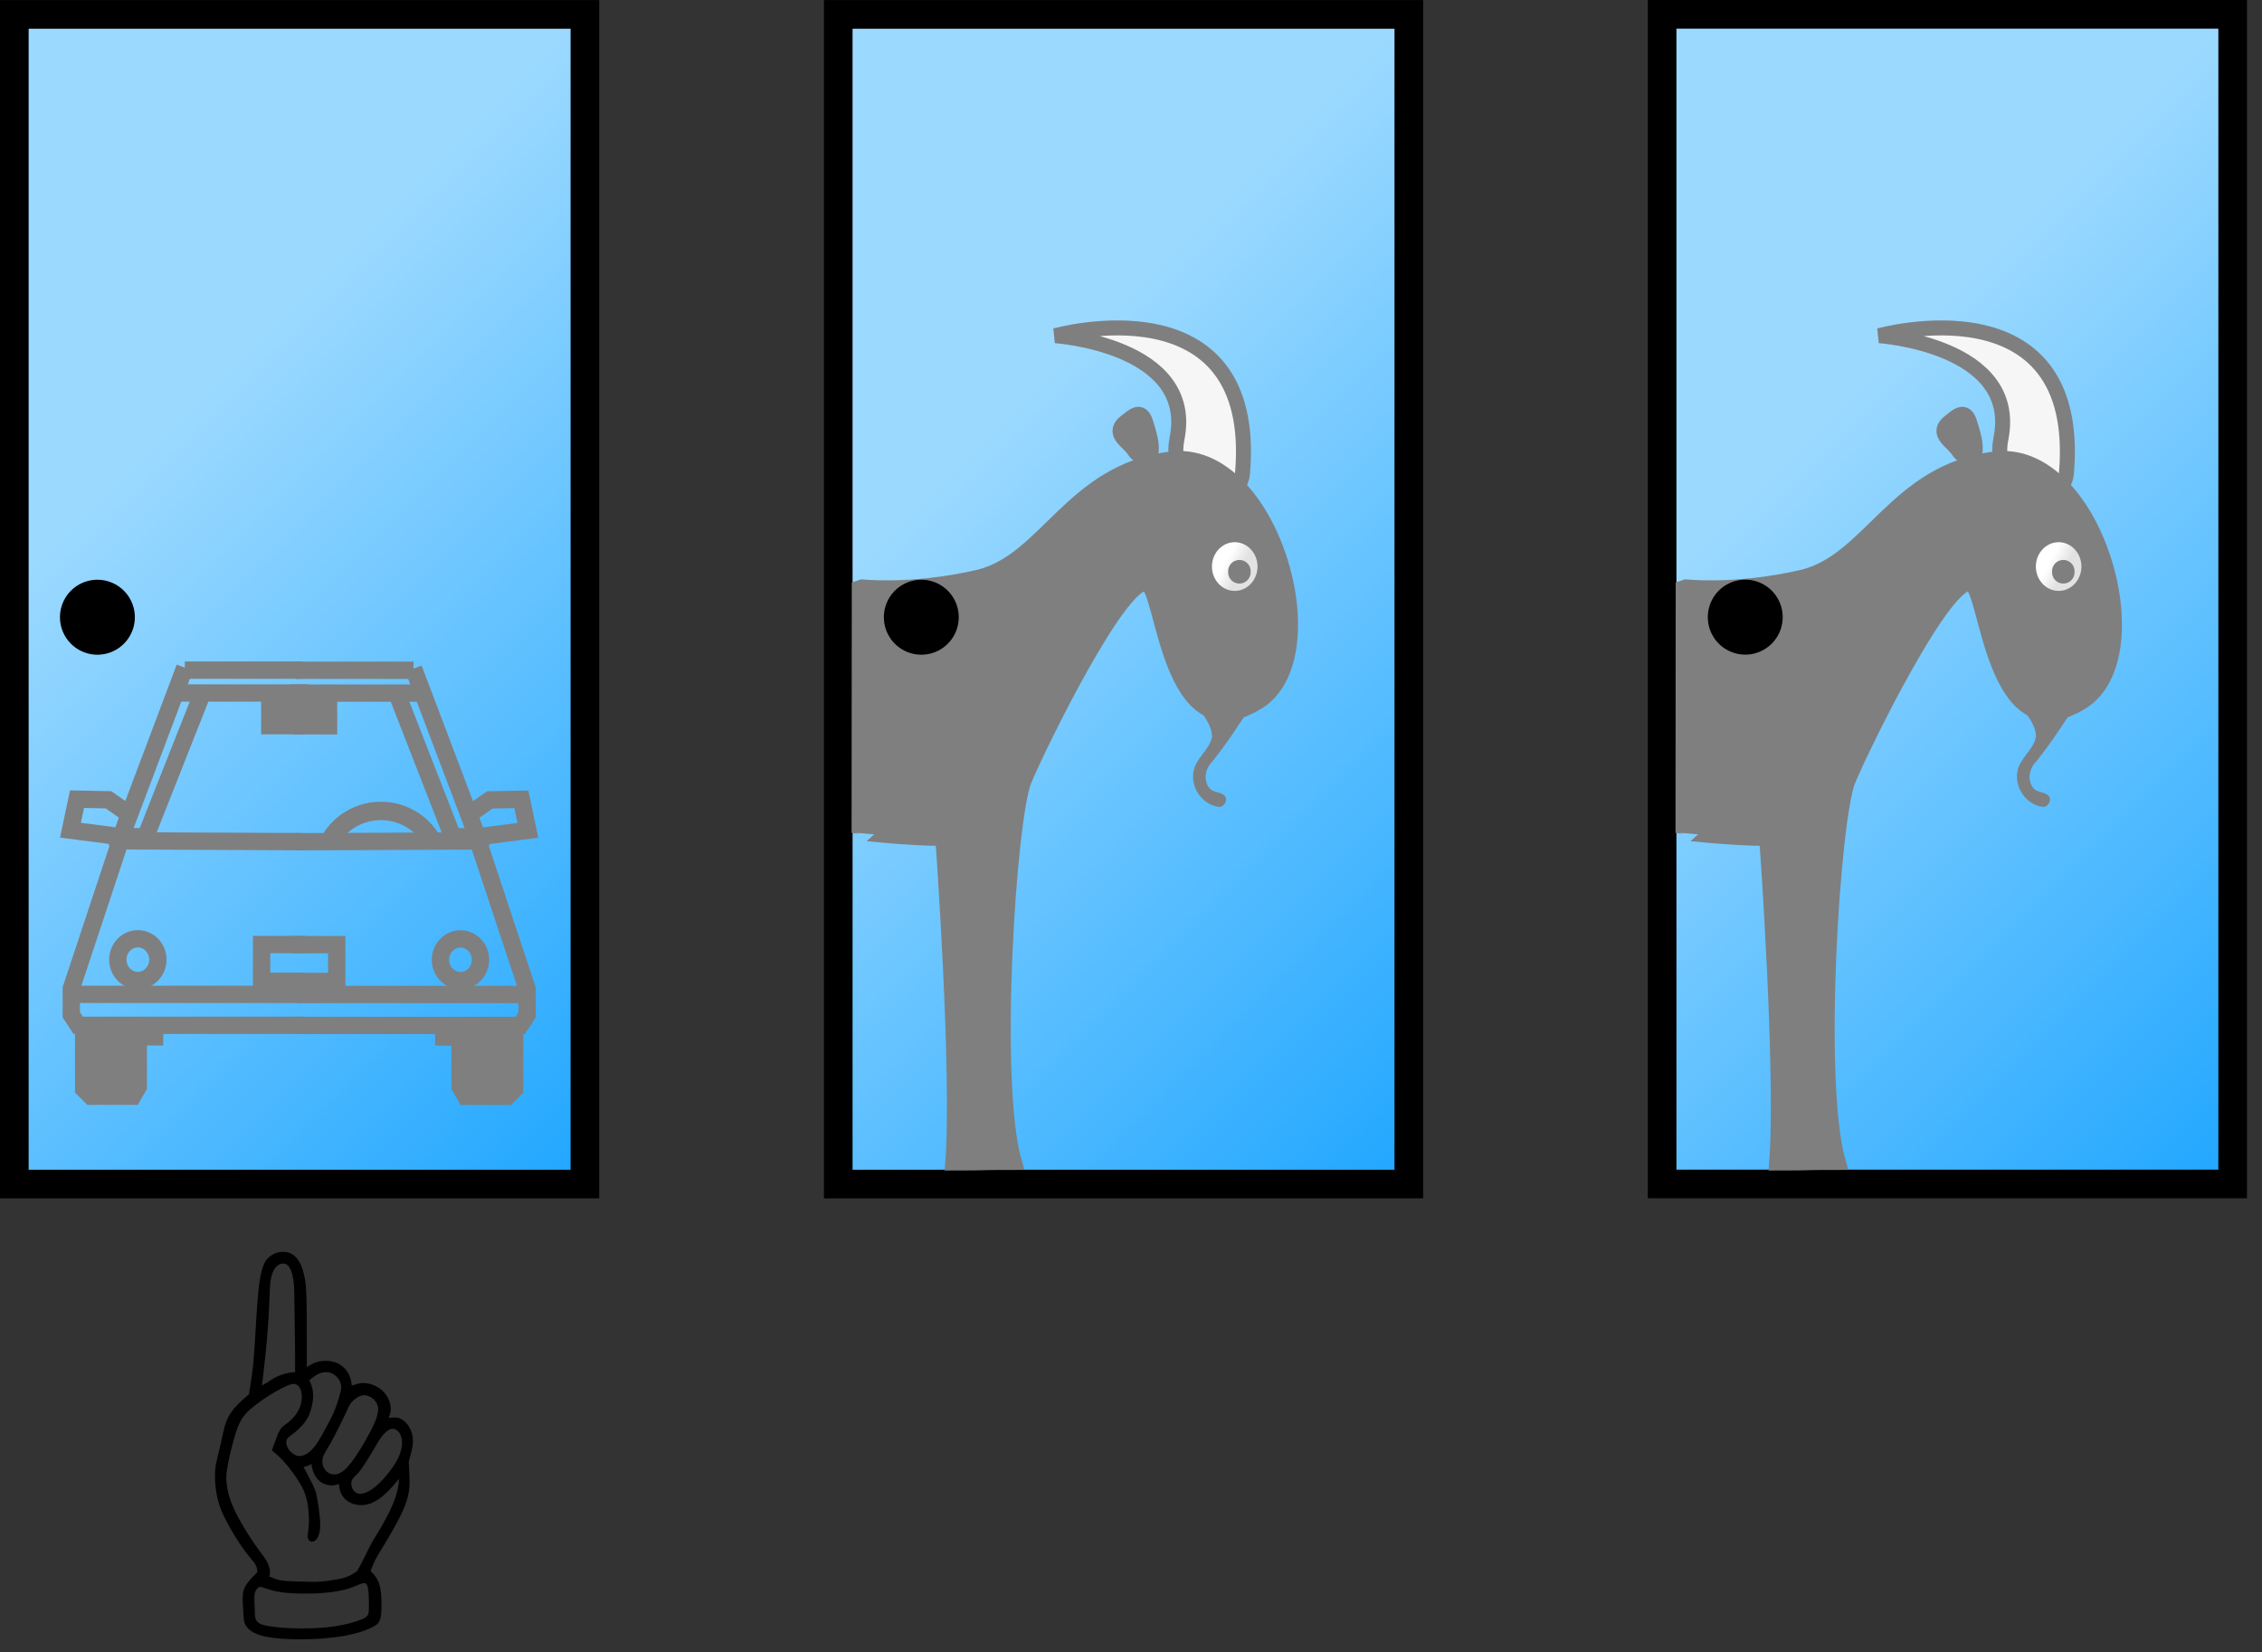<?xml version="1.0" encoding="UTF-8" standalone="no"?>
<!-- Created with Inkscape (http://www.inkscape.org/) -->
<svg
   xmlns:dc="http://purl.org/dc/elements/1.1/"
   xmlns:cc="http://web.resource.org/cc/"
   xmlns:rdf="http://www.w3.org/1999/02/22-rdf-syntax-ns#"
   xmlns:svg="http://www.w3.org/2000/svg"
   xmlns="http://www.w3.org/2000/svg"
   xmlns:xlink="http://www.w3.org/1999/xlink"
   xmlns:sodipodi="http://sodipodi.sourceforge.net/DTD/sodipodi-0.dtd"
   xmlns:inkscape="http://www.inkscape.org/namespaces/inkscape"
   width="151"
   height="110.311"
   id="svg2"
   sodipodi:version="0.32"
   inkscape:version="0.45.1"
   version="1.0"
   sodipodi:docbase="/Users/Rick/Documents"
   sodipodi:docname="Monty-LeftCar.svg"
   inkscape:output_extension="org.inkscape.output.svg.inkscape">
  <rect width="100%" height="100%" fill="#333333" stroke="none"/>
  <defs
     id="defs4">
    <linearGradient
       y2="65.581"
       x2="113.087"
       y1="65.067"
       x1="112.132"
       gradientUnits="userSpaceOnUse"
       id="linearGradient1376"
       xlink:href="#linearGradient14891"
       inkscape:collect="always" />
    <linearGradient
       id="linearGradient14915">
      <stop
         style="stop-color:#cc4f00;stop-opacity:1;"
         offset="0"
         id="stop14917" />
      <stop
         style="stop-color:#984815;stop-opacity:1;"
         offset="1"
         id="stop14919" />
    </linearGradient>
    <linearGradient
       id="linearGradient14905">
      <stop
         style="stop-color:#c3c3c3;stop-opacity:1;"
         offset="0"
         id="stop14907" />
      <stop
         id="stop14913"
         offset="0.556"
         style="stop-color:black;stop-opacity:1;" />
      <stop
         style="stop-color:black;stop-opacity:1;"
         offset="1"
         id="stop14909" />
    </linearGradient>
    <linearGradient
       id="linearGradient14891">
      <stop
         style="stop-color:white;stop-opacity:1;"
         offset="0"
         id="stop14893" />
      <stop
         style="stop-color:#e2e2e2;stop-opacity:1;"
         offset="1"
         id="stop14895" />
    </linearGradient>
    <linearGradient
       id="linearGradient6420">
      <stop
         style="stop-color:#9bd9ff;stop-opacity:1;"
         offset="0"
         id="stop6422" />
      <stop
         style="stop-color:#1da5ff;stop-opacity:1;"
         offset="1"
         id="stop6424" />
    </linearGradient>
    <linearGradient
       inkscape:collect="always"
       xlink:href="#linearGradient14915"
       id="linearGradient14975"
       gradientUnits="userSpaceOnUse"
       gradientTransform="translate(222.18,419.715)"
       x1="97.191"
       y1="72.272"
       x2="105.492"
       y2="87.082" />
    <linearGradient
       inkscape:collect="always"
       xlink:href="#linearGradient14891"
       id="linearGradient14977"
       gradientUnits="userSpaceOnUse"
       x1="112.132"
       y1="65.067"
       x2="113.087"
       y2="65.581" />
    <linearGradient
       inkscape:collect="always"
       xlink:href="#linearGradient6420"
       id="linearGradient14991"
       gradientUnits="userSpaceOnUse"
       x1="345.881"
       y1="505.423"
       x2="376.262"
       y2="505.423"
       gradientTransform="translate(0.772,0.856)" />
    <linearGradient
       inkscape:collect="always"
       xlink:href="#linearGradient6420"
       id="linearGradient15001"
       gradientUnits="userSpaceOnUse"
       gradientTransform="translate(2.022,3.46)"
       x1="251.556"
       y1="494.823"
       x2="291.556"
       y2="534.823" />
    <linearGradient
       inkscape:collect="always"
       xlink:href="#linearGradient6420"
       id="linearGradient15005"
       gradientUnits="userSpaceOnUse"
       gradientTransform="translate(435.134,3.46)"
       x1="-236.556"
       y1="494.823"
       x2="-196.556"
       y2="534.823" />
    <linearGradient
       inkscape:collect="always"
       xlink:href="#linearGradient6420"
       id="linearGradient15443"
       gradientUnits="userSpaceOnUse"
       gradientTransform="translate(435.134,3.46)"
       x1="-236.556"
       y1="494.823"
       x2="-196.556"
       y2="534.823" />
    <linearGradient
       inkscape:collect="always"
       xlink:href="#linearGradient6420"
       id="linearGradient15445"
       gradientUnits="userSpaceOnUse"
       gradientTransform="translate(2.022,3.46)"
       x1="251.556"
       y1="494.823"
       x2="291.556"
       y2="534.823" />
    <linearGradient
       inkscape:collect="always"
       xlink:href="#linearGradient6420"
       id="linearGradient15447"
       gradientUnits="userSpaceOnUse"
       gradientTransform="translate(0.772,0.856)"
       x1="345.881"
       y1="505.423"
       x2="376.262"
       y2="505.423" />
    <linearGradient
       inkscape:collect="always"
       xlink:href="#linearGradient14915"
       id="linearGradient15449"
       gradientUnits="userSpaceOnUse"
       gradientTransform="translate(222.18,419.715)"
       x1="97.191"
       y1="72.272"
       x2="105.492"
       y2="87.082" />
    <linearGradient
       inkscape:collect="always"
       xlink:href="#linearGradient14891"
       id="linearGradient15451"
       gradientUnits="userSpaceOnUse"
       x1="112.132"
       y1="65.067"
       x2="113.087"
       y2="65.581" />
    <linearGradient
       y2="505.423"
       x2="376.262"
       y1="505.423"
       x1="345.881"
       gradientTransform="translate(1.544,2.853)"
       gradientUnits="userSpaceOnUse"
       id="linearGradient1346"
       xlink:href="#linearGradient6420"
       inkscape:collect="always" />
    <linearGradient
       y2="534.823"
       x2="291.556"
       y1="494.823"
       x1="251.556"
       gradientTransform="matrix(1,0,0,1,2.791,4.452)"
       gradientUnits="userSpaceOnUse"
       id="linearGradient1351"
       xlink:href="#linearGradient6420"
       inkscape:collect="always" />
    <linearGradient
       y2="534.823"
       x2="-196.556"
       y1="494.823"
       x1="-236.556"
       gradientTransform="matrix(1,0,0,1,435.909,4.452)"
       gradientUnits="userSpaceOnUse"
       id="linearGradient1355"
       xlink:href="#linearGradient6420"
       inkscape:collect="always" />
    <linearGradient
       y2="534.823"
       x2="291.556"
       y1="494.823"
       x1="251.556"
       gradientTransform="matrix(1,0,0,1,57.789,4.447)"
       gradientUnits="userSpaceOnUse"
       id="linearGradient1361"
       xlink:href="#linearGradient6420"
       inkscape:collect="always" />
    <linearGradient
       y2="65.581"
       x2="113.087"
       y1="65.067"
       x1="112.132"
       gradientUnits="userSpaceOnUse"
       id="linearGradient1658"
       xlink:href="#linearGradient14891"
       inkscape:collect="always" />
  </defs>
  <sodipodi:namedview
     id="base"
     pagecolor="#ffffff"
     bordercolor="#666666"
     borderopacity="1.0"
     gridtolerance="10000"
     guidetolerance="10"
     objecttolerance="10"
     inkscape:pageopacity="0.0"
     inkscape:pageshadow="2"
     inkscape:zoom="3.2691892"
     inkscape:cx="75.625"
     inkscape:cy="57.8125"
     inkscape:document-units="px"
     inkscape:current-layer="layer1"
     width="151px"
     height="110.311px"
     units="px"
     inkscape:window-width="907"
     inkscape:window-height="582"
     inkscape:window-x="31"
     inkscape:window-y="28"
     showguides="true"
     inkscape:guide-bbox="true" />
  <g
     style="display:inline"
     inkscape:label="Layer 1"
     inkscape:groupmode="layer"
     id="layer1"
     transform="translate(-199.35,-459.27)">
    <rect
       y="460.231"
       x="200.306"
       height="78.088"
       width="38.089"
       id="rect1933"
       style="fill:url(#linearGradient1355);fill-opacity:1;fill-rule:nonzero;stroke:#000000;stroke-width:1.912;stroke-miterlimit:4;stroke-opacity:1" />
    <rect
       y="460.231"
       x="255.307"
       height="78.088"
       width="38.089"
       id="rect2828"
       style="fill:url(#linearGradient1351);fill-opacity:1;fill-rule:nonzero;stroke:#000000;stroke-width:1.912;stroke-miterlimit:4;stroke-opacity:1" />
    <path
       transform="matrix(0.638,0,0,0.62,56.163,211.495)"
       d="M 238.54 466.1 A 3.916 4.035 0 1 1  230.707,466.1 A 3.916 4.035 0 1 1  238.54 466.1 z"
       sodipodi:ry="4.0350051"
       sodipodi:rx="3.9163287"
       sodipodi:cy="466.09964"
       sodipodi:cx="234.62369"
       id="path2822"
       style="fill:#000000;fill-opacity:1;fill-rule:nonzero;stroke:none;stroke-width:2;stroke-miterlimit:4;stroke-opacity:1"
       sodipodi:type="arc" />
    <g
       transform="translate(-55.037,2.668)"
       id="g1367">
      <path
         style="fill:#f6f6f6;fill-opacity:1;fill-rule:evenodd;stroke:#7f7f7f;stroke-width:1px;stroke-linecap:butt;stroke-linejoin:miter;stroke-opacity:1"
         d="M 332.959,485.886 C 334.209,479.638 324.836,479.013 324.836,479.013 C 324.836,479.013 338.427,475.212 337.333,488.178 C 337.109,490.828 332.199,489.685 332.959,485.886 z "
         id="path14903"
         sodipodi:nodetypes="csss" />
      <path
         sodipodi:nodetypes="cccccccccsccccccc"
         style="fill:#7f7f7f;fill-opacity:1;fill-rule:evenodd;stroke:#7f7f7f;stroke-width:1px;stroke-linecap:butt;stroke-linejoin:miter;stroke-opacity:1"
         d="M 330.265,484.277 C 330.027,484.339 329.772,484.577 329.515,484.777 C 328.696,485.413 329.472,485.971 329.828,486.339 C 330.408,486.94 330.042,487.051 331.203,486.87 C 331.349,486.355 331.097,485.515 330.859,484.777 C 330.714,484.326 330.504,484.214 330.265,484.277 z M 332.547,487.245 C 325.882,488.078 324.223,494.11 319.64,495.152 C 315.058,496.193 311.791,495.752 311.748,495.777 L 311.735,512.21 C 311.735,512.205 315.035,512.577 317.326,512.577 C 317.326,512.577 318.452,528.161 317.988,534.247 C 320.857,534.247 319.202,534.208 322.106,534.208 C 320.566,528.92 321.724,511.182 322.765,508.683 C 323.807,506.183 329.135,495.365 330.89,495.558 C 332.083,495.689 332.323,507.216 338.363,503.467 C 343.28,500.415 339.212,486.412 332.547,487.245 z "
         id="path14002" />
      <path
         sodipodi:type="arc"
         style="fill:url(#linearGradient1376);fill-opacity:1;fill-rule:nonzero;stroke:#7f7f7f;stroke-width:0.5;stroke-miterlimit:4;stroke-opacity:1"
         id="path14004"
         sodipodi:cx="112.78703"
         sodipodi:cy="65.226349"
         sodipodi:rx="1.7704335"
         sodipodi:ry="1.8745767"
         d="M 114.557 65.226 A 1.77 1.875 0 1 1  111.017,65.226 A 1.77 1.875 0 1 1  114.557 65.226 z"
         transform="translate(224.025,429.2)" />
      <path
         sodipodi:type="arc"
         style="fill:#7f7f7f;fill-opacity:1;fill-rule:nonzero;stroke:none;stroke-width:0.5;stroke-miterlimit:4;stroke-opacity:1"
         id="path14901"
         sodipodi:cx="105.80944"
         sodipodi:cy="86.888123"
         sodipodi:rx="0.4165726"
         sodipodi:ry="0.62485892"
         d="M 106.226 86.888 A 0.417 0.625 0 1 1  105.393,86.888 A 0.417 0.625 0 1 1  106.226 86.888 z"
         transform="matrix(1.8,0,0,1.2,146.666,390.508)" />
      <path
         style="fill:#7f7f7f;fill-opacity:1;fill-rule:evenodd;stroke:none;stroke-width:1px;stroke-linecap:butt;stroke-linejoin:miter;stroke-opacity:1"
         d="M 334.29,503.825 C 334.762,504.339 335.285,505.068 335.299,505.772 C 335.142,506.677 334.195,507.216 334.058,508.129 C 333.859,509.183 334.66,510.348 335.771,510.473 C 336.148,510.477 336.408,509.926 336.09,509.685 C 335.788,509.447 335.294,509.515 335.08,509.158 C 334.701,508.626 334.871,507.865 335.326,507.431 C 335.831,506.783 336.383,506.057 336.933,505.21 C 337.625,504.183 337.844,503.842 338.588,502.961 C 337.389,503.611 336.542,504.131 336.225,504.062 C 335.761,504.003 334.417,503.834 334.29,503.825 z "
         id="path6721"
         sodipodi:nodetypes="ccccccccccc" />
    </g>
    <path
       transform="matrix(0.638,0,0,0.62,111.163,211.495)"
       d="M 238.54 466.1 A 3.916 4.035 0 1 1  230.707,466.1 A 3.916 4.035 0 1 1  238.54 466.1 z"
       sodipodi:ry="4.0350051"
       sodipodi:rx="3.9163287"
       sodipodi:cy="466.09964"
       sodipodi:cx="234.62369"
       id="path2830"
       style="fill:#000000;fill-opacity:1;fill-rule:nonzero;stroke:none;stroke-width:2;stroke-miterlimit:4;stroke-opacity:1"
       sodipodi:type="arc" />
    <rect
       y="460.226"
       x="310.304"
       height="78.088"
       width="38.089"
       id="rect1357"
       style="fill:url(#linearGradient1361);fill-opacity:1;fill-rule:nonzero;stroke:#000000;stroke-width:1.912;stroke-miterlimit:4;stroke-opacity:1;display:inline" />
    <g
       id="g4293"
       transform="matrix(0.514,0,0,0.514,198.547,459.824)"
       style="fill:none;stroke:#7f7f7f;stroke-width:2.25;stroke-miterlimit:4;stroke-opacity:1">
      <g
         id="g2971">
        <g
           id="g2943">
          <path
             style="fill-rule:evenodd;stroke-linecap:butt;stroke-linejoin:miter"
             d="M 40.629,128.077 L 11.245,128.077"
             id="path2149" />
          <g
             id="g2921">
            <path
               id="path1364"
               style="fill-rule:evenodd;stroke-linecap:butt;stroke-linejoin:miter"
               d="M 17.291,107.603 L 18.352,104.686 L 15.647,102.803 L 11.563,102.724 L 10.714,106.755 L 17.291,107.603 z M 27.899,88.827 L 20.474,107.603 L 17.291,107.603 L 25.566,85.644"
               sodipodi:nodetypes="cccccccccc"
               inkscape:tile-w="17.866907"
               inkscape:tile-h="22.428396"
               inkscape:tile-cx="19.147652"
               inkscape:tile-cy="96.889062" />
            <path
               style="fill-rule:evenodd;stroke-linecap:butt;stroke-linejoin:miter"
               d="M 40.841,85.963 L 25.566,85.963 M 24.399,88.933 L 40.417,88.933 L 40.417,91.161 L 36.598,91.161 L 36.598,93.176 L 41.159,93.176"
               id="path2145"
               sodipodi:nodetypes="cccccccc" />
            <path
               style="fill-rule:evenodd;stroke-linecap:butt;stroke-linejoin:miter"
               d="M 40.841,108.24 L 17.185,108.134 L 10.82,127.334 L 10.82,130.729 L 11.716,132.097 L 41.053,132.097"
               id="path2147"
               sodipodi:nodetypes="cccccc" />
            <path
               style="fill-rule:evenodd;stroke-linecap:butt;stroke-linejoin:miter"
               d="M 41.053,126.38 L 35.537,126.38 L 35.537,121.606 L 41.266,121.606"
               id="path2151" />
            <path
               style="fill:#7f7f7f;fill-opacity:1;fill-rule:evenodd;stroke-linecap:butt;stroke-linejoin:miter"
               d="M 21.641,132.744 L 21.641,133.593 L 19.519,133.593 L 19.519,140.064 L 18.801,141.307 L 13.366,141.307 L 12.427,140.367 L 12.427,132.638 L 21.641,132.744 z "
               id="path2153" />
            <path
               sodipodi:type="arc"
               style="fill-opacity:1"
               id="path2919"
               sodipodi:cx="20.526707"
               sodipodi:cy="124.31104"
               sodipodi:rx="2.5989888"
               sodipodi:ry="2.7050698"
               d="M 23.126 124.311 A 2.599 2.705 0 1 1  17.928,124.311 A 2.599 2.705 0 1 1  23.126 124.311 z"
               transform="translate(-1.061,-0.743)" />
          </g>
        </g>
        <g
           id="g2953"
           transform="matrix(-1,0,0,1,80.834,1.517008e-2)">
          <path
             style="fill-rule:evenodd;stroke-linecap:butt;stroke-linejoin:miter"
             d="M 40.629,128.077 L 11.245,128.077"
             id="path2955" />
          <g
             id="g2957">
            <path
               id="path2959"
               style="fill-rule:evenodd;stroke-linecap:butt;stroke-linejoin:miter"
               d="M 17.291,107.603 L 18.352,104.686 L 15.647,102.803 L 11.563,102.724 L 10.714,106.755 L 17.291,107.603 z M 27.793,88.827 L 20.474,107.603 L 17.291,107.603 L 25.566,85.751"
               sodipodi:nodetypes="cccccccccc"
               inkscape:tile-w="17.866907"
               inkscape:tile-h="22.428396"
               inkscape:tile-cx="19.147652"
               inkscape:tile-cy="96.889062" />
            <path
               style="fill-rule:evenodd;stroke-linecap:butt;stroke-linejoin:miter"
               d="M 40.841,85.963 L 25.566,85.963 M 24.399,88.933 L 40.417,88.933 L 40.417,91.161 L 36.598,91.161 L 36.598,93.176 L 41.159,93.176"
               id="path2961"
               sodipodi:nodetypes="cccccccc" />
            <path
               style="fill-rule:evenodd;stroke-linecap:butt;stroke-linejoin:miter"
               d="M 40.841,108.24 L 17.185,108.134 L 10.82,127.334 L 10.82,130.729 L 11.716,132.097 L 41.053,132.097"
               id="path2963"
               sodipodi:nodetypes="cccccc" />
            <path
               style="fill-rule:evenodd;stroke-linecap:butt;stroke-linejoin:miter"
               d="M 41.053,126.38 L 35.537,126.38 L 35.537,121.606 L 41.266,121.606"
               id="path2965" />
            <path
               style="fill:#7f7f7f;fill-opacity:1;fill-rule:evenodd;stroke-linecap:butt;stroke-linejoin:miter"
               d="M 21.641,132.744 L 21.641,133.593 L 19.519,133.593 L 19.519,140.064 L 18.801,141.307 L 13.366,141.307 L 12.427,140.367 L 12.427,132.638 L 21.641,132.744 z "
               id="path2967" />
            <path
               sodipodi:type="arc"
               style="fill-opacity:1"
               id="path2969"
               sodipodi:cx="20.526707"
               sodipodi:cy="124.31104"
               sodipodi:rx="2.5989888"
               sodipodi:ry="2.7050698"
               d="M 23.126 124.311 A 2.599 2.705 0 1 1  17.928,124.311 A 2.599 2.705 0 1 1  23.126 124.311 z"
               transform="translate(-1.061,-0.743)" />
          </g>
        </g>
      </g>
      <path
         sodipodi:type="arc"
         style="fill-opacity:1"
         id="path2993"
         sodipodi:cx="53.783154"
         sodipodi:cy="107.9215"
         sodipodi:rx="7.2135196"
         sodipodi:ry="7.2135196"
         d="M 47.544,104.301 A 7.214,7.214 0 0 1 59.984,104.236"
         transform="matrix(1.062,0,0,1.062,-6.087,-2.701)"
         sodipodi:start="3.6673551"
         sodipodi:end="5.7469368"
         sodipodi:open="true" />
    </g>
    <g
       style="display:inline"
       transform="translate(-3.671e-2,2.668)"
       id="g1646">
      <path
         style="fill:#f6f6f6;fill-opacity:1;fill-rule:evenodd;stroke:#7f7f7f;stroke-width:1px;stroke-linecap:butt;stroke-linejoin:miter;stroke-opacity:1"
         d="M 332.959,485.886 C 334.209,479.638 324.836,479.013 324.836,479.013 C 324.836,479.013 338.427,475.212 337.333,488.178 C 337.109,490.828 332.199,489.685 332.959,485.886 z "
         id="path1648"
         sodipodi:nodetypes="csss" />
      <path
         sodipodi:nodetypes="cccccccccsccccccc"
         style="fill:#7f7f7f;fill-opacity:1;fill-rule:evenodd;stroke:#7f7f7f;stroke-width:1px;stroke-linecap:butt;stroke-linejoin:miter;stroke-opacity:1"
         d="M 330.265,484.277 C 330.027,484.339 329.772,484.577 329.515,484.777 C 328.696,485.413 329.472,485.971 329.828,486.339 C 330.408,486.94 330.042,487.051 331.203,486.87 C 331.349,486.355 331.097,485.515 330.859,484.777 C 330.714,484.326 330.504,484.214 330.265,484.277 z M 332.547,487.245 C 325.882,488.078 324.223,494.11 319.64,495.152 C 315.058,496.193 311.791,495.752 311.748,495.777 L 311.735,512.21 C 311.735,512.205 315.035,512.577 317.326,512.577 C 317.326,512.577 318.452,528.161 317.988,534.247 C 320.857,534.247 319.202,534.208 322.106,534.208 C 320.566,528.92 321.724,511.182 322.765,508.683 C 323.807,506.183 329.135,495.365 330.89,495.558 C 332.083,495.689 332.323,507.216 338.363,503.467 C 343.28,500.415 339.212,486.412 332.547,487.245 z "
         id="path1650" />
      <path
         sodipodi:type="arc"
         style="fill:url(#linearGradient1658);fill-opacity:1;fill-rule:nonzero;stroke:#7f7f7f;stroke-width:0.5;stroke-miterlimit:4;stroke-opacity:1"
         id="path1652"
         sodipodi:cx="112.78703"
         sodipodi:cy="65.226349"
         sodipodi:rx="1.7704335"
         sodipodi:ry="1.8745767"
         d="M 114.557 65.226 A 1.77 1.875 0 1 1  111.017,65.226 A 1.77 1.875 0 1 1  114.557 65.226 z"
         transform="translate(224.025,429.2)" />
      <path
         sodipodi:type="arc"
         style="fill:#7f7f7f;fill-opacity:1;fill-rule:nonzero;stroke:none;stroke-width:0.5;stroke-miterlimit:4;stroke-opacity:1"
         id="path1654"
         sodipodi:cx="105.80944"
         sodipodi:cy="86.888123"
         sodipodi:rx="0.4165726"
         sodipodi:ry="0.62485892"
         d="M 106.226 86.888 A 0.417 0.625 0 1 1  105.393,86.888 A 0.417 0.625 0 1 1  106.226 86.888 z"
         transform="matrix(1.8,0,0,1.2,146.666,390.508)" />
      <path
         style="fill:#7f7f7f;fill-opacity:1;fill-rule:evenodd;stroke:none;stroke-width:1px;stroke-linecap:butt;stroke-linejoin:miter;stroke-opacity:1"
         d="M 334.29,503.825 C 334.762,504.339 335.285,505.068 335.299,505.772 C 335.142,506.677 334.195,507.216 334.058,508.129 C 333.859,509.183 334.66,510.348 335.771,510.473 C 336.148,510.477 336.408,509.926 336.09,509.685 C 335.788,509.447 335.294,509.515 335.08,509.158 C 334.701,508.626 334.871,507.865 335.326,507.431 C 335.831,506.783 336.383,506.057 336.933,505.21 C 337.625,504.183 337.844,503.842 338.588,502.961 C 337.389,503.611 336.542,504.131 336.225,504.062 C 335.761,504.003 334.417,503.834 334.29,503.825 z "
         id="path1656"
         sodipodi:nodetypes="ccccccccccc" />
    </g>
    <path
       transform="matrix(0.638,0,0,0.62,166.165,211.49)"
       d="M 238.54 466.1 A 3.916 4.035 0 1 1  230.707,466.1 A 3.916 4.035 0 1 1  238.54 466.1 z"
       sodipodi:ry="4.0350051"
       sodipodi:rx="3.9163287"
       sodipodi:cy="466.09964"
       sodipodi:cx="234.62369"
       id="path1359"
       style="fill:#000000;fill-opacity:1;fill-rule:nonzero;stroke:none;stroke-width:2;stroke-miterlimit:4;stroke-opacity:1;display:inline"
       sodipodi:type="arc" />
    <path
       style="font-size:28px;font-style:normal;font-variant:normal;font-weight:normal;font-stretch:normal;text-align:start;line-height:125%;writing-mode:lr-tb;text-anchor:start;fill:#000000;fill-opacity:1;stroke:none;stroke-width:1px;stroke-linecap:butt;stroke-linejoin:miter;stroke-opacity:1;font-family:Luxi Serif"
       d="M 225.293,553.929 C 225.405,553.649 225.433,553.481 225.433,553.341 C 225.433,552.417 224.593,551.605 223.585,551.605 C 223.389,551.605 223.193,551.661 222.829,551.773 C 222.773,550.793 222.073,550.121 221.121,550.121 C 220.645,550.121 220.337,550.205 219.833,550.541 C 219.833,549.645 219.833,548.889 219.833,548.245 C 219.833,546.145 219.805,545.249 219.721,544.773 C 219.525,543.457 219.021,542.841 218.237,542.841 C 217.705,542.841 217.173,543.177 216.977,543.653 C 216.725,544.213 216.613,545.053 216.501,546.621 C 216.277,550.373 216.277,550.457 215.969,552.361 C 214.849,553.285 214.485,553.817 214.261,554.853 L 214.009,555.973 C 213.729,557.149 213.701,557.233 213.701,557.849 C 213.701,558.577 213.841,559.389 214.093,560.033 C 214.429,560.901 215.381,562.469 215.969,563.169 C 216.473,563.757 216.501,563.841 216.529,564.233 C 215.661,565.101 215.549,565.325 215.549,566.053 C 215.549,566.193 215.549,566.193 215.605,567.089 C 215.633,567.593 215.689,567.733 215.885,567.957 C 216.361,568.489 217.453,568.713 219.413,568.713 C 221.569,568.713 223.333,568.405 224.369,567.817 C 224.705,567.621 224.817,567.313 224.817,566.501 C 224.817,565.157 224.677,564.737 224.089,564.149 C 224.341,563.505 224.397,563.365 224.957,562.469 C 226.357,560.145 226.693,559.305 226.693,558.157 C 226.693,557.905 226.665,557.457 226.637,556.841 C 226.833,556.169 226.917,555.777 226.917,555.469 C 226.917,554.657 226.357,553.901 225.713,553.901 C 225.713,553.901 225.685,553.901 225.657,553.901 L 225.293,553.929 M 216.949,550.821 C 217.313,547.741 217.341,545.865 217.369,545.193 C 217.425,544.185 217.761,543.625 218.265,543.625 C 218.713,543.625 218.965,544.325 218.993,545.501 L 219.021,547.545 L 219.049,549.645 L 219.049,550.877 C 218.517,550.877 217.761,551.129 217.229,551.549 C 217.089,551.605 216.977,551.689 216.837,551.773 L 216.949,550.821 M 218.125,554.601 L 217.901,554.993 L 217.705,555.553 C 217.621,555.749 217.593,555.777 217.509,556.113 C 218.181,556.645 218.713,557.261 219.301,558.185 C 219.777,558.913 219.973,559.669 219.973,560.817 L 219.973,560.985 C 219.889,561.769 219.889,561.769 219.889,561.825 C 219.889,562.049 220.001,562.189 220.197,562.189 C 220.505,562.189 220.729,561.713 220.729,561.069 C 220.729,560.537 220.561,559.389 220.449,558.941 C 220.337,558.577 220.253,558.409 219.609,557.205 C 219.889,557.149 219.917,557.121 220.141,557.009 C 220.253,557.905 220.757,558.437 221.513,558.437 C 221.625,558.437 221.765,558.409 221.989,558.353 C 221.989,559.193 222.605,559.753 223.473,559.753 C 224.257,559.753 225.013,559.221 225.993,557.989 C 225.937,559.053 225.489,560.117 224.397,561.881 C 224.145,562.273 223.949,562.693 223.753,563.085 C 223.529,563.561 223.473,563.645 223.193,564.149 C 222.689,564.513 222.409,564.625 221.681,564.737 C 221.233,564.821 220.673,564.877 220.337,564.877 L 219.077,564.849 C 218.097,564.821 217.901,564.765 217.313,564.513 C 217.369,564.401 217.369,564.345 217.369,564.261 C 217.369,563.841 217.201,563.477 216.669,562.805 C 216.109,562.049 215.297,560.761 214.961,559.977 C 214.625,559.249 214.457,558.577 214.457,557.877 C 214.457,557.457 214.653,556.449 214.933,555.469 C 215.325,554.041 215.577,553.649 216.725,552.837 C 217.621,552.193 218.629,551.661 218.937,551.661 C 219.273,551.661 219.497,551.997 219.497,552.501 C 219.497,553.257 219.105,553.901 218.321,554.433 L 218.125,554.601 M 220.001,551.409 C 220.477,551.017 220.757,550.877 221.121,550.877 C 221.653,550.877 222.129,551.353 222.129,551.913 C 222.129,552.165 221.821,553.173 221.569,553.705 C 221.513,553.845 220.813,555.161 220.645,555.413 C 220.225,556.113 219.777,556.477 219.329,556.477 C 218.937,556.477 218.461,556.001 218.461,555.581 C 218.461,555.357 218.545,555.245 218.909,554.993 C 219.329,554.685 219.805,554.153 219.945,553.817 C 220.141,553.397 220.253,552.865 220.253,552.417 C 220.253,552.081 220.197,551.857 220.001,551.409 M 223.641,552.417 C 224.145,552.417 224.593,552.865 224.593,553.341 C 224.593,553.789 224.341,554.405 223.697,555.525 C 222.773,557.121 222.213,557.709 221.653,557.709 C 221.233,557.709 220.869,557.317 220.869,556.869 C 220.869,556.561 220.897,556.477 221.373,555.693 C 221.597,555.329 222.325,553.873 222.661,553.117 C 222.829,552.781 223.305,552.417 223.641,552.417 M 225.545,554.657 C 225.909,554.657 226.189,555.049 226.189,555.581 C 226.189,556.225 225.881,556.897 225.125,557.793 C 224.509,558.549 223.865,558.997 223.389,558.997 C 223.053,558.997 222.801,558.689 222.801,558.297 C 222.801,558.101 222.857,558.017 223.081,557.793 C 223.333,557.541 223.221,557.681 223.445,557.373 C 223.669,557.065 223.865,556.757 224.033,556.477 C 224.621,555.469 224.705,555.329 224.845,555.161 C 225.125,554.825 225.349,554.657 225.545,554.657 M 216.333,565.857 C 216.333,565.521 216.529,565.213 216.725,565.213 C 216.781,565.213 216.865,565.241 216.949,565.269 C 217.817,565.577 218.489,565.661 219.833,565.661 C 221.093,565.661 222.269,565.493 222.941,565.213 C 223.389,565.017 223.557,564.961 223.641,564.961 C 223.921,564.961 223.977,565.269 223.977,566.641 C 223.977,567.089 223.893,567.229 223.445,567.397 C 222.437,567.789 221.233,567.985 219.581,567.985 C 218.265,567.985 217.229,567.873 216.781,567.705 C 216.473,567.565 216.361,567.397 216.361,566.921 C 216.361,566.865 216.361,566.809 216.361,566.753 L 216.333,566.221 L 216.333,565.857"
       id="text2246" />
  </g>
</svg>
